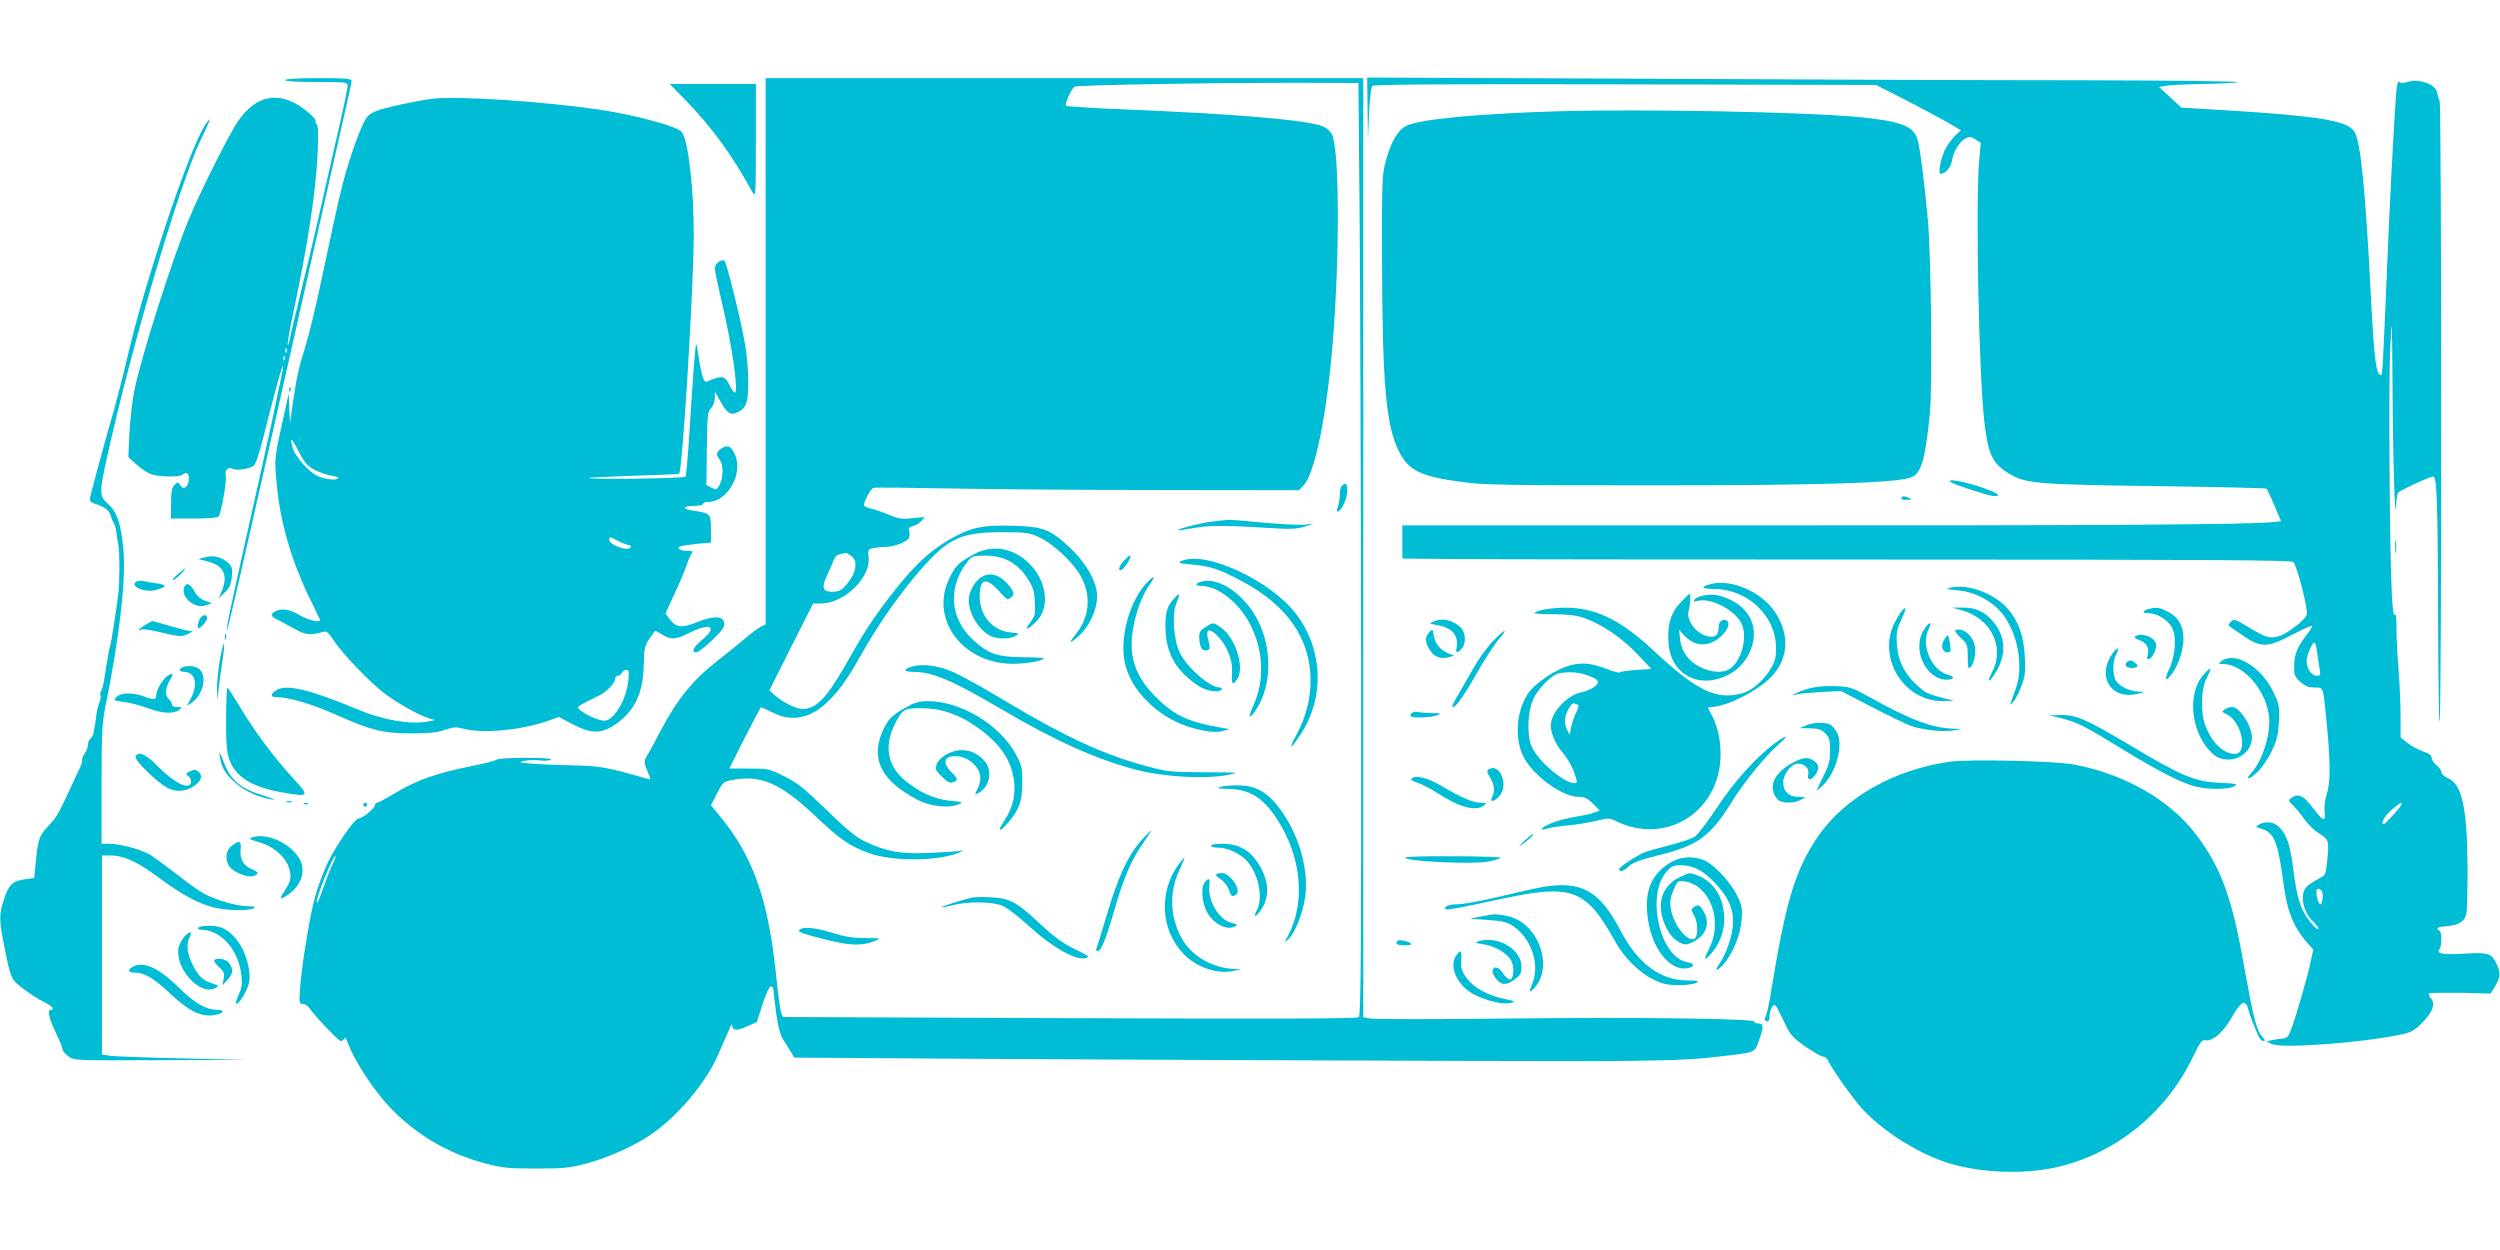 <?xml version="1.0" standalone="no"?>
<!DOCTYPE svg PUBLIC "-//W3C//DTD SVG 20010904//EN"
 "http://www.w3.org/TR/2001/REC-SVG-20010904/DTD/svg10.dtd">
<svg version="1.0" xmlns="http://www.w3.org/2000/svg"
 width="1280pt" height="640pt" viewBox="0 0 1280 640"
 preserveAspectRatio="xMidYMid meet">
<g transform="translate(0,640) scale(0.1,-0.1)"
fill="#00bcd4" stroke="none">
<path d="M1460 5990 c0 -6 60 -10 160 -10 153 0 160 -1 160 -20 0 -11 -20
-106 -44 -212 -25 -106 -63 -276 -86 -378 -23 -102 -67 -293 -100 -425 -32
-132 -62 -258 -66 -280 -4 -22 -9 -35 -11 -29 -2 6 10 76 27 155 76 356 116
617 126 821 5 97 4 141 -4 151 -7 8 -9 16 -6 19 3 3 -14 22 -37 42 -134 114
-262 99 -360 -44 -45 -65 -189 -352 -249 -495 -84 -199 -243 -697 -281 -879
-11 -50 -22 -148 -26 -218 l-6 -128 44 -40 c24 -22 60 -45 79 -50 47 -13 143
-13 157 1 6 6 16 9 21 5 15 -9 11 -54 -5 -68 -12 -10 -18 -9 -29 7 -13 18 -15
18 -31 2 -13 -13 -17 -35 -17 -94 l-1 -78 118 0 c69 0 122 4 126 10 14 17 43
185 37 210 -7 28 13 48 34 35 16 -10 73 -3 102 11 20 11 27 33 98 312 29 114
55 205 58 203 2 -3 -1 -27 -7 -53 -6 -26 -27 -124 -46 -218 -20 -93 -71 -327
-115 -520 -101 -451 -123 -555 -118 -560 5 -5 73 297 502 2200 41 182 88 390
105 464 17 73 31 139 31 147 0 11 -31 14 -170 14 -107 0 -170 -4 -170 -10z m7
-1392 c-3 -8 -6 -5 -6 6 -1 11 2 17 5 13 3 -3 4 -12 1 -19z m-10 -40 c-3 -8
-6 -5 -6 6 -1 11 2 17 5 13 3 -3 4 -12 1 -19z"/>
<path d="M3920 4602 l0 -1399 -22 -10 c-13 -6 -54 -37 -93 -70 -38 -32 -97
-79 -130 -105 -124 -95 -207 -197 -292 -358 -24 -47 -54 -102 -66 -122 -22
-38 -23 -37 8 -112 7 -17 5 -18 -16 -12 -192 56 -242 65 -364 67 -60 1 -153 4
-205 8 -83 6 -90 8 -57 15 21 5 57 6 80 3 24 -3 49 -2 57 3 10 6 -34 10 -126
10 -77 0 -144 -4 -150 -9 -5 -5 -58 -19 -118 -31 -195 -39 -294 -74 -412 -146
-40 -24 -77 -44 -83 -44 -6 0 -11 -6 -11 -12 0 -16 -64 -68 -83 -68 -20 0
-112 -131 -158 -225 -21 -44 -50 -120 -64 -170 -28 -96 -69 -349 -79 -477 -5
-72 -4 -78 14 -78 10 0 25 -9 33 -20 32 -46 150 -170 162 -170 7 0 15 6 18 13
3 7 7 5 12 -8 42 -117 153 -281 253 -377 132 -125 279 -207 457 -255 88 -23
119 -26 260 -26 140 0 172 3 257 26 112 30 238 86 329 147 137 93 283 265 345
408 14 31 31 71 38 87 8 17 18 41 24 55 7 16 11 19 11 9 1 -27 23 -28 76 -4
l50 22 29 91 c18 54 35 92 43 92 7 0 13 -8 13 -17 0 -10 7 -64 14 -121 11 -76
21 -113 39 -140 13 -20 31 -48 39 -62 l15 -25 289 -2 c766 -7 3430 -17 3819
-16 332 2 475 6 585 19 241 27 221 19 248 93 24 67 22 81 -9 81 -11 0 -18 4
-15 9 10 16 -614 24 -1279 16 -358 -4 -667 -4 -688 0 l-37 7 0 2404 0 2404
-1530 0 -1530 0 0 -1398z m3041 728 c3 -355 7 -1429 8 -2386 1 -1413 -1 -1744
-12 -1752 -9 -8 -442 -9 -1481 -5 l-1468 6 -8 21 c-5 12 -16 93 -25 180 -40
401 -120 627 -297 837 l-38 46 31 60 c31 61 32 61 88 71 139 24 239 -20 413
-184 133 -125 175 -154 277 -192 119 -44 364 -42 464 4 22 10 24 13 7 8 -14
-3 -86 -8 -161 -11 -152 -6 -217 6 -327 57 -49 23 -93 59 -201 164 -115 111
-151 140 -217 172 -75 38 -82 39 -179 39 l-101 0 78 155 c44 85 81 156 83 158
1 2 27 -9 57 -24 155 -81 296 5 442 267 88 158 183 298 285 421 169 202 230
233 451 233 126 0 139 -2 193 -27 71 -33 174 -130 211 -199 54 -98 45 -208
-25 -295 -35 -44 -36 -51 -6 -28 75 57 125 167 112 247 -11 69 -62 152 -135
221 -102 96 -138 110 -294 114 -156 5 -220 -9 -329 -73 -95 -56 -168 -123
-267 -246 -99 -124 -159 -212 -244 -364 -112 -199 -165 -255 -238 -255 -32 1
-96 32 -136 66 l-33 29 112 223 112 222 41 0 c119 1 255 133 243 236 -4 40 -3
42 26 48 16 3 45 6 63 6 43 0 111 27 118 47 4 9 4 24 1 34 -5 14 0 20 19 25
13 3 33 15 43 26 l18 21 -63 -6 c-53 -6 -72 -3 -120 17 -31 13 -72 27 -89 31
-18 3 -35 11 -38 15 -8 12 31 86 47 92 7 3 182 1 388 -3 206 -4 694 -8 1083
-8 l708 -1 22 23 c52 51 109 305 141 627 45 442 48 1080 6 1172 -8 16 -28 33
-49 42 -81 32 -464 64 -1021 86 -157 7 -288 15 -292 18 -8 9 27 88 44 98 14 9
742 21 1168 20 l285 -1 6 -645z m-2603 -1776 c31 -21 29 -71 -4 -120 -35 -51
-52 -63 -90 -64 -54 0 -60 20 -26 92 16 35 32 71 35 80 3 9 16 18 29 21 13 2
25 5 28 6 3 0 16 -6 28 -15z m-2656 -1581 c-11 -21 -32 -76 -48 -122 -15 -46
-30 -79 -32 -73 -7 21 85 248 96 238 2 -2 -5 -21 -16 -43z"/>
<path d="M6878 3919 c-12 -7 -18 -22 -18 -49 0 -21 -5 -51 -10 -65 -8 -20 -7
-26 2 -23 21 7 49 75 46 112 -3 30 -5 33 -20 25z"/>
<path d="M6210 3730 c-61 -7 -185 -38 -178 -45 2 -1 39 4 83 12 78 14 166 14
430 -3 66 -4 102 -1 135 10 l45 15 -45 -5 c-25 -3 -119 2 -210 10 -91 9 -172
15 -180 15 -8 -1 -44 -5 -80 -9z"/>
<path d="M4980 3559 c-77 -44 -89 -56 -121 -124 -95 -199 59 -419 303 -433 70
-4 172 11 182 27 2 3 -46 6 -107 6 -129 1 -178 17 -254 88 -122 112 -132 275
-25 407 18 22 28 25 89 25 92 0 161 -37 212 -114 30 -46 36 -64 39 -122 4 -63
2 -72 -22 -104 -35 -45 -19 -45 27 0 95 92 40 278 -104 351 -71 36 -147 33
-219 -7z"/>
<path d="M5757 3532 c-28 -29 -36 -57 -15 -50 14 5 53 67 46 73 -2 3 -17 -8
-31 -23z"/>
<path d="M6050 3528 c-22 -10 -15 -12 55 -19 93 -8 138 -23 252 -84 235 -125
353 -296 353 -510 0 -96 -24 -186 -70 -273 -47 -86 -35 -85 21 1 122 188 113
429 -23 611 -129 172 -465 329 -588 274z"/>
<path d="M5015 3438 c-30 -23 -55 -74 -55 -110 0 -70 50 -152 111 -184 35 -17
96 -18 128 0 23 13 22 13 -26 18 -91 9 -157 86 -157 184 0 95 34 102 105 21
32 -36 39 -40 53 -28 21 18 20 27 -5 59 -49 63 -106 78 -154 40z"/>
<path d="M5865 3409 c-74 -83 -122 -237 -112 -360 10 -118 85 -229 210 -312
90 -60 237 -98 302 -79 l30 9 -40 7 c-168 28 -240 61 -335 155 -130 129 -156
253 -94 452 13 42 38 95 55 118 40 56 31 62 -16 10z"/>
<path d="M6155 3423 c-37 -9 -40 -23 -4 -23 87 -1 195 -87 253 -203 66 -132
71 -285 12 -412 -29 -63 -20 -73 16 -17 78 118 83 305 11 450 -66 134 -197
227 -288 205z"/>
<path d="M6013 3337 c-37 -40 -47 -70 -46 -147 1 -101 30 -175 92 -239 26 -27
66 -58 89 -70 44 -22 97 -28 107 -11 3 6 -1 10 -10 10 -50 0 -163 98 -203 175
-33 65 -43 200 -18 259 20 47 16 54 -11 23z"/>
<path d="M6173 3190 c-25 -15 -33 -27 -33 -47 0 -46 11 -73 29 -73 27 0 29 7
18 50 -16 58 1 68 43 28 51 -50 83 -127 78 -193 -3 -60 2 -67 26 -33 41 58 -9
215 -83 265 -41 28 -38 28 -78 3z"/>
<path d="M4682 2990 c-59 -14 -62 -30 -6 -30 98 0 199 -43 449 -190 274 -162
493 -260 695 -312 140 -36 349 -48 464 -26 68 13 67 13 -115 14 -174 1 -191 2
-302 32 -214 58 -406 146 -702 322 -192 115 -279 161 -335 178 -54 16 -112 21
-148 12z"/>
<path d="M4640 2779 c-73 -40 -94 -62 -121 -122 -63 -146 -6 -256 181 -353 63
-33 157 -43 205 -23 29 12 28 13 -40 19 -78 7 -163 45 -235 107 -85 73 -103
169 -52 278 40 83 50 90 141 89 99 0 189 -31 279 -94 116 -81 176 -164 192
-267 13 -75 -3 -146 -45 -210 -40 -60 -32 -70 14 -18 59 68 75 111 75 205 1
78 -2 90 -33 148 -82 152 -282 272 -451 272 -42 0 -68 -7 -110 -31z"/>
<path d="M4845 2537 c-23 -13 -44 -34 -49 -50 -9 -24 -6 -32 26 -63 27 -28 41
-35 57 -29 28 9 27 18 -10 54 -41 42 -37 75 10 79 44 4 85 -14 116 -50 29 -34
32 -75 9 -119 -15 -30 -15 -30 6 -19 60 32 74 118 28 167 -53 57 -125 68 -193
30z"/>
<path d="M6245 2370 c-14 -6 -2 -9 43 -9 110 -2 178 -44 251 -156 123 -188
146 -418 59 -590 l-21 -40 21 18 c31 28 71 127 84 210 20 131 -25 306 -113
433 -73 107 -135 144 -239 143 -36 0 -74 -4 -85 -9z"/>
<path d="M5858 2113 c-79 -82 -133 -197 -196 -414 -22 -74 -43 -142 -47 -151
-4 -11 -3 -18 4 -18 18 0 42 57 83 199 51 176 88 263 148 350 27 39 48 71 46
71 -1 0 -18 -17 -38 -37z"/>
<path d="M6200 2070 c0 -5 16 -10 35 -10 46 0 102 -24 139 -58 66 -62 97 -193
61 -262 -21 -41 -5 -38 23 4 46 68 39 154 -21 243 -42 63 -100 93 -179 93 -32
0 -58 -4 -58 -10z"/>
<path d="M6037 1978 c-105 -141 -96 -338 22 -461 65 -70 176 -107 257 -88 l39
9 -36 1 c-101 3 -207 60 -257 138 -71 112 -80 247 -24 367 17 36 29 66 27 66
-2 0 -15 -15 -28 -32z"/>
<path d="M6227 1923 c-4 -3 6 -14 22 -24 16 -10 35 -34 42 -53 14 -38 17 -40
37 -27 32 20 -28 111 -73 111 -12 0 -25 -3 -28 -7z"/>
<path d="M6169 1883 c-21 -24 -16 -102 10 -151 33 -64 107 -100 149 -73 10 6
4 10 -19 15 -66 13 -126 112 -117 193 4 37 -3 41 -23 16z"/>
<path d="M4975 1804 c-58 -14 -157 -46 -154 -49 2 -2 29 3 59 11 79 20 205 18
256 -5 23 -11 84 -58 135 -105 110 -102 236 -174 284 -162 27 7 24 9 -53 47
-62 30 -105 62 -177 129 -120 113 -157 132 -255 136 -41 2 -84 1 -95 -2z"/>
<path d="M4092 1638 c-9 -9 19 -19 121 -45 139 -36 201 -38 270 -9 30 12 27
13 -53 13 -64 0 -106 7 -169 27 -91 28 -150 33 -169 14z"/>
<path d="M7002 5839 l2 -164 5 137 c4 80 11 142 17 148 8 8 364 10 1295 8
l1284 -3 150 -76 c83 -43 180 -95 217 -116 l68 -40 -26 -24 c-14 -13 -37 -42
-50 -65 -25 -42 -44 -134 -28 -134 24 0 52 32 58 67 8 49 39 100 71 115 19 9
29 8 50 -6 l26 -17 -8 -97 c-19 -226 -1 -1104 28 -1342 19 -159 42 -205 127
-256 84 -50 140 -55 754 -63 307 -4 560 -10 563 -13 3 -3 21 -42 40 -86 l34
-81 -52 -5 c-117 -12 -959 -17 -2656 -16 l-1791 0 0 -85 0 -85 248 -2 c136 -2
1159 -3 2274 -3 1568 0 2030 -3 2039 -12 21 -21 80 -253 69 -273 -17 -32 -104
-97 -143 -108 -46 -13 -66 -7 -160 50 -63 38 -69 40 -85 25 -8 -9 -14 -18 -11
-20 2 -3 35 -25 72 -51 94 -63 125 -63 253 4 53 28 99 48 102 46 2 -3 -9 -22
-25 -43 -49 -62 -67 -104 -67 -161 -1 -48 2 -57 32 -83 24 -22 42 -29 72 -29
46 0 44 5 59 -145 23 -223 24 -336 6 -393 -11 -33 -16 -69 -13 -97 7 -56 -7
-52 -61 20 -44 58 -69 72 -101 55 -26 -14 -25 -22 3 -46 12 -12 37 -42 55 -68
18 -26 52 -59 77 -74 49 -30 51 -35 39 -151 -7 -60 -8 -63 -46 -82 -21 -11
-48 -29 -58 -39 -37 -37 -20 -130 34 -179 14 -14 26 -29 26 -34 0 -20 -52 39
-75 83 -27 54 -41 115 -55 232 -13 105 -32 164 -67 200 -29 30 -69 36 -106 17
-20 -11 -19 -12 13 -23 66 -21 83 -66 114 -296 18 -128 48 -203 112 -279 l38
-43 -13 -61 c-15 -71 -73 -275 -99 -344 -15 -41 -22 -48 -47 -51 -17 -1 -41
-5 -55 -8 l-25 -6 25 -13 c49 -25 462 5 665 49 50 10 68 20 107 60 54 54 69
98 43 126 -9 10 -12 21 -7 24 6 3 78 4 162 3 l152 -4 19 31 c32 51 34 75 11
122 -26 54 -43 59 -171 51 -107 -6 -136 0 -121 23 13 20 13 87 0 95 -21 13 -9
20 38 23 57 4 89 23 99 60 5 15 7 126 7 247 -3 303 -29 421 -101 451 -18 8
-33 21 -33 30 0 9 -11 25 -25 36 -14 11 -25 28 -25 38 0 13 -14 23 -45 33 -24
9 -60 28 -79 43 l-35 28 0 111 c0 60 -5 171 -11 245 -6 74 -11 169 -10 210 0
47 -3 70 -8 62 -6 -9 -11 24 -15 90 -12 193 -18 1092 -9 1278 9 176 9 166 12
-230 2 -362 13 -701 19 -570 0 25 5 50 9 57 7 11 162 83 180 83 19 0 23 -128
25 -705 1 -319 4 -566 8 -550 11 48 10 3151 0 3177 -5 13 -12 35 -15 50 -8 37
-96 67 -146 49 -22 -7 -37 -8 -45 -1 -9 8 -14 -13 -19 -88 -13 -190 -35 -621
-45 -882 -19 -460 -23 -530 -30 -530 -25 0 -35 74 -52 401 -28 553 -53 798
-85 846 -35 55 -184 79 -652 108 l-233 14 -58 53 -57 53 45 7 c25 3 107 7 181
8 74 1 155 5 180 9 25 5 -337 9 -805 10 -467 0 -1481 4 -2252 8 l-1403 6 2
-164z m4861 -2776 c4 -27 9 -65 13 -85 6 -34 4 -38 -14 -38 -26 0 -52 36 -52
73 0 31 27 97 40 97 4 0 10 -21 13 -47z m430 -787 c-11 -19 -82 -96 -88 -96
-18 0 2 39 37 71 43 39 66 50 51 25z m-407 -436 c12 -12 6 -70 -6 -70 -8 0
-20 35 -20 63 0 19 11 22 26 7z"/>
<path d="M3509 5888 c139 -144 237 -278 343 -471 17 -31 18 -23 18 261 l0 292
-221 0 -220 0 80 -82z"/>
<path d="M2210 5894 c-89 -12 -249 -47 -288 -64 -37 -17 -47 -28 -71 -82 -16
-35 -45 -115 -64 -178 -37 -118 -50 -172 -138 -589 -28 -134 -66 -292 -84
-350 -36 -115 -48 -169 -67 -306 l-13 -90 -4 75 -3 75 -34 -155 c-40 -183 -40
-183 -25 -330 19 -185 76 -377 165 -560 28 -58 52 -108 54 -112 9 -19 -58 -5
-103 22 -52 31 -93 37 -126 20 -29 -16 -23 -27 24 -49 23 -12 62 -33 87 -47
44 -25 74 -27 135 -9 17 5 27 -3 52 -42 46 -70 184 -214 261 -273 75 -56 191
-120 237 -130 28 -7 27 -7 -20 -15 -89 -15 -225 9 -350 61 -248 104 -370 133
-420 100 -34 -23 -31 -36 8 -36 59 0 178 -36 308 -94 174 -77 229 -90 374 -91
91 0 133 4 172 18 44 15 58 16 95 6 99 -26 296 -8 433 40 l56 20 71 -37 c95
-50 145 -50 217 -2 100 68 143 158 147 303 2 89 5 102 30 138 14 21 28 39 30
39 2 0 18 -9 36 -20 45 -27 68 -25 138 10 107 54 147 32 65 -36 -45 -37 -58
-64 -30 -64 9 0 45 28 81 62 51 49 64 67 62 88 -4 37 -55 39 -140 4 -78 -31
-107 -28 -141 18 l-20 27 45 98 c26 54 54 120 63 148 9 27 21 55 27 62 8 10 3
13 -25 13 -39 0 -58 15 -30 24 10 2 48 8 86 12 l67 6 0 69 c0 78 -4 82 -88 94
-62 8 -60 25 4 25 24 0 44 5 44 10 0 6 11 10 25 10 98 0 179 139 140 238 -20
48 -38 57 -71 36 -28 -19 -29 -31 -9 -58 19 -26 19 -89 0 -127 -15 -28 -17
-29 -42 -16 l-26 14 2 187 c2 170 4 189 22 207 11 11 19 33 19 52 l0 32 28
-49 c34 -61 52 -74 86 -58 47 21 58 52 57 159 0 54 -7 139 -16 188 -21 124
-95 424 -106 430 -16 11 -49 -15 -49 -39 0 -13 16 -90 35 -171 53 -220 88
-465 67 -465 -4 0 -16 16 -25 35 -25 52 -38 55 -118 21 -16 -7 -29 35 -45 147
-3 26 -8 46 -10 45 -4 -5 -19 -205 -35 -465 -7 -112 -16 -208 -19 -213 -6 -10
-487 -16 -496 -7 -2 2 100 7 228 11 128 4 234 8 235 10 17 17 73 926 75 1212
1 246 -28 498 -62 539 -24 29 -244 88 -430 115 -291 42 -725 70 -850 54z
m-599 -1900 c24 -12 64 -26 88 -30 29 -4 39 -9 30 -15 -17 -10 -74 -1 -109 17
-39 19 -106 95 -119 133 -22 68 -9 64 27 -8 32 -62 45 -77 83 -97z m1554 -364
c22 -11 45 -20 52 -20 7 0 13 -4 13 -10 0 -5 -9 -10 -20 -10 -34 0 -90 28 -90
44 0 20 -2 20 45 -4z m52 -714 c-10 -100 -74 -206 -123 -206 -37 0 -134 50
-134 68 0 7 21 19 108 61 38 18 82 65 82 87 0 8 6 14 14 14 8 0 16 7 20 15 3
8 13 15 22 15 14 0 16 -8 11 -54z"/>
<path d="M7970 5830 c-419 -13 -704 -41 -771 -75 -42 -22 -75 -78 -101 -170
-22 -78 -23 -91 -22 -530 2 -618 20 -832 85 -963 49 -100 110 -131 318 -159
111 -16 227 -18 976 -18 834 0 1216 11 1318 37 62 15 83 80 108 332 13 138 7
785 -10 986 -16 184 -41 378 -54 419 -22 66 -86 90 -292 111 -276 27 -1133 43
-1555 30z"/>
<path d="M1052 5763 c-79 -114 -312 -808 -402 -1201 -16 -70 -45 -183 -64
-252 -63 -218 -126 -454 -126 -467 0 -8 8 -16 18 -19 57 -19 82 -37 88 -62 4
-15 11 -32 16 -39 5 -7 12 -29 14 -50 3 -21 7 -51 11 -68 6 -35 6 -193 -1
-245 -16 -121 -37 -254 -43 -270 -3 -8 -7 -26 -8 -40 -2 -14 -6 -36 -9 -50 -2
-14 -8 -47 -12 -75 -4 -27 -11 -55 -16 -62 -5 -7 -7 -16 -4 -22 3 -5 1 -22 -5
-38 -6 -15 -13 -41 -15 -58 -11 -90 -17 -115 -30 -126 -8 -6 -14 -21 -14 -33
0 -12 -7 -31 -15 -42 -8 -10 -15 -27 -15 -37 0 -11 -6 -31 -14 -45 -7 -15 -27
-56 -43 -92 -68 -146 -70 -150 -121 -205 -42 -45 -48 -63 -60 -192 l-7 -68
-48 -7 c-63 -9 -81 -26 -106 -101 -26 -75 -26 -106 -1 -232 35 -178 36 -180
101 -229 32 -24 78 -54 103 -66 42 -20 60 -40 36 -40 -19 0 -10 -43 25 -116
19 -40 35 -79 35 -86 0 -8 13 -24 30 -36 29 -22 31 -22 472 -20 l443 1 -328 8
c-180 4 -347 10 -371 13 l-44 7 0 509 0 510 44 0 c67 0 140 -33 249 -115 114
-84 195 -129 275 -150 62 -17 187 -20 210 -5 11 7 2 10 -31 10 -57 0 -168 33
-229 67 -25 14 -85 57 -134 96 -49 38 -109 82 -133 98 -47 29 -156 59 -217 59
l-36 0 0 304 c0 264 3 316 20 400 72 353 107 658 91 812 -13 128 -33 185 -79
225 -43 38 -44 55 -6 229 124 565 367 1389 479 1628 30 61 52 112 50 112 -2 0
-12 -12 -23 -27z"/>
<path d="M1481 4404 c0 -11 3 -14 6 -6 3 7 2 16 -1 19 -3 4 -6 -2 -5 -13z"/>
<path d="M9991 3930 c27 -16 196 -70 218 -70 44 0 18 17 -73 48 -89 30 -183
44 -145 22z"/>
<path d="M9735 3850 c-4 -6 7 -10 27 -9 27 0 30 2 13 9 -27 12 -33 12 -40 0z"/>
<path d="M12263 3600 c0 -30 2 -43 4 -27 2 15 2 39 0 55 -2 15 -4 2 -4 -28z"/>
<path d="M1050 3547 l-35 -9 50 -13 c81 -21 104 -71 70 -153 l-16 -37 32 32
c25 24 33 42 36 80 4 41 2 51 -19 71 -33 30 -75 41 -118 29z"/>
<path d="M910 3460 c-19 -17 -30 -30 -24 -30 6 0 23 14 39 30 36 38 30 38 -15
0z"/>
<path d="M703 3424 c-49 -21 37 -61 95 -45 56 17 60 25 12 33 -25 3 -56 9 -70
12 -14 3 -31 3 -37 0z"/>
<path d="M8762 3410 c-60 -14 -53 -25 16 -26 170 -1 314 -137 315 -298 1 -51
-4 -72 -26 -108 -34 -59 -97 -114 -144 -127 -134 -38 -235 11 -459 220 -158
147 -276 208 -420 217 -75 4 -178 -10 -188 -27 -2 -3 42 -6 97 -6 73 0 118 -5
157 -19 88 -30 191 -99 271 -183 l74 -78 -77 -5 c-43 -3 -80 -9 -84 -12 -3 -4
-29 2 -57 13 -83 33 -134 39 -195 23 -78 -20 -186 -93 -222 -150 -57 -91 -66
-226 -20 -318 49 -97 198 -206 283 -206 30 0 45 -7 73 -35 l35 -35 -25 -9
c-13 -6 -41 -13 -62 -16 -84 -14 -141 -29 -177 -47 -45 -22 -45 -32 -1 -19 17
5 64 12 105 15 41 4 104 14 140 23 65 16 68 16 111 -5 207 -97 435 0 507 215
36 106 23 249 -30 341 -17 30 -17 32 -1 32 81 0 248 85 316 160 83 92 89 208
17 322 -66 104 -224 175 -329 148z m-639 -466 c64 -22 73 -36 39 -61 -15 -11
-43 -23 -63 -27 -75 -14 -158 -103 -159 -170 0 -40 25 -99 61 -140 21 -23 47
-68 58 -99 18 -52 18 -57 3 -57 -55 0 -188 114 -220 188 -25 58 -21 175 7 240
25 56 96 128 134 135 48 9 96 6 140 -9z m-50 -150 c12 -4 12 -11 -3 -42 -10
-21 -22 -55 -26 -76 l-7 -39 -14 28 c-17 31 -12 75 12 112 17 25 17 25 38 17z"/>
<path d="M943 3394 c-20 -52 57 -115 113 -93 l29 11 -35 12 c-23 8 -42 25 -55
49 -21 39 -42 47 -52 21z"/>
<path d="M9985 3391 c-25 -6 -19 -8 35 -13 103 -9 199 -65 251 -147 66 -103
87 -255 50 -356 -10 -27 -21 -59 -25 -70 -7 -18 -5 -17 13 3 11 13 30 49 41
80 18 47 21 72 17 147 -5 110 -32 185 -88 249 -70 79 -206 129 -294 107z"/>
<path d="M8605 3316 c-51 -53 -70 -118 -62 -212 14 -177 191 -246 344 -135 24
18 51 50 67 82 66 133 3 258 -151 299 -46 12 -116 0 -129 -22 -5 -8 1 -9 20
-4 66 16 186 -46 222 -115 32 -64 5 -183 -53 -229 -36 -28 -97 -26 -159 5 -60
30 -95 79 -102 142 l-5 48 26 -28 c51 -54 111 -61 172 -19 42 30 66 75 49 92
-16 16 -44 0 -44 -25 0 -40 -11 -55 -39 -55 -63 0 -132 80 -115 133 8 25 12
87 5 87 -2 0 -23 -20 -46 -44z"/>
<path d="M9738 3273 c-9 -10 -26 -38 -38 -62 -90 -178 48 -403 245 -400 l60 1
-67 17 c-36 9 -75 23 -85 31 -91 69 -134 142 -141 241 -4 57 -1 75 22 124 28
61 29 76 4 48z"/>
<path d="M10042 3276 c150 -40 224 -187 159 -314 -29 -57 -21 -64 13 -11 60
90 57 190 -9 266 -44 52 -90 73 -157 72 l-53 0 47 -13z"/>
<path d="M11005 3283 c-37 -9 -40 -23 -4 -23 41 0 91 -29 116 -67 28 -42 23
-145 -10 -217 -16 -34 -22 -56 -14 -53 20 6 56 67 72 120 32 110 10 186 -65
225 -44 22 -57 24 -95 15z"/>
<path d="M1019 3223 c-5 -14 -8 -31 -6 -36 4 -14 47 29 47 48 0 25 -30 17 -41
-12z"/>
<path d="M7340 3218 c-24 -11 -24 -11 16 -18 77 -12 113 -53 102 -115 -6 -30
3 -32 25 -7 25 27 22 84 -5 110 -43 39 -92 50 -138 30z"/>
<path d="M743 3200 c-35 -21 -44 -34 -17 -23 8 3 57 -4 107 -17 85 -20 95 -21
127 -7 26 12 30 16 14 16 -11 1 -58 12 -104 26 -46 14 -86 25 -89 25 -3 0 -21
-9 -38 -20z"/>
<path d="M9849 3173 c-61 -98 12 -253 118 -253 38 0 44 15 10 24 -88 22 -144
154 -102 236 22 43 1 37 -26 -7z"/>
<path d="M7318 3163 c-23 -25 -23 -50 2 -90 21 -36 56 -49 98 -38 l27 8 -30
12 c-42 18 -67 49 -74 91 -6 35 -6 36 -23 17z"/>
<path d="M10013 3174 c-7 -3 4 -19 25 -39 35 -32 37 -36 37 -99 0 -50 2 -62
12 -54 18 15 31 68 25 106 -8 55 -61 101 -99 86z"/>
<path d="M7639 3112 c-30 -32 -74 -94 -98 -138 -24 -43 -59 -104 -77 -134 -18
-30 -31 -57 -28 -59 11 -12 56 50 124 170 41 72 92 151 113 175 58 66 28 53
-34 -14z"/>
<path d="M1152 3140 c0 -14 2 -19 5 -12 2 6 2 18 0 25 -3 6 -5 1 -5 -13z"/>
<path d="M9955 3126 c-20 -30 -12 -66 16 -66 17 0 18 5 13 43 -9 53 -9 54 -29
23z"/>
<path d="M10933 3142 c-9 -5 -1 -12 22 -20 37 -14 50 -39 41 -77 -5 -18 -3
-23 8 -19 15 6 36 46 36 69 0 39 -71 70 -107 47z"/>
<path d="M1126 3023 c-9 -48 -15 -115 -15 -148 l2 -60 7 65 c4 36 13 100 20
143 16 108 6 108 -14 0z"/>
<path d="M10805 3037 c-65 -113 12 -220 137 -190 42 10 42 11 10 12 -45 1 -96
24 -116 52 -20 29 -21 101 -1 139 24 47 -1 35 -30 -13z"/>
<path d="M11374 3015 c-18 -14 -18 -14 10 -15 105 -1 223 -140 234 -275 7 -90
-36 -222 -91 -282 -36 -40 -11 -36 32 5 22 21 55 69 73 108 27 57 33 84 36
151 4 75 1 89 -26 145 -62 133 -198 216 -268 163z"/>
<path d="M10891 3011 c-19 -12 -5 -31 23 -31 31 0 39 11 18 26 -20 16 -23 16
-41 5z"/>
<path d="M933 2983 c-21 -8 -14 -23 10 -23 56 0 72 -62 36 -132 l-21 -42 23
16 c56 37 80 128 44 168 -17 19 -62 26 -92 13z"/>
<path d="M11282 2946 c-74 -84 -70 -247 7 -360 18 -25 45 -53 61 -61 80 -41
179 13 180 98 0 60 -62 157 -102 157 -10 0 -27 -5 -37 -12 -18 -11 -17 -13 13
-27 74 -38 107 -201 39 -201 -57 0 -114 53 -150 140 -27 68 -25 192 5 248 13
24 21 46 19 48 -2 3 -18 -11 -35 -30z"/>
<path d="M858 2940 c-23 -14 -58 -73 -58 -99 0 -25 -11 -26 -65 -6 -58 21
-118 19 -139 -4 -16 -17 -14 -18 37 -25 30 -3 84 -17 121 -31 75 -28 133 -32
162 -10 18 14 18 14 -8 15 -17 0 -28 5 -28 14 0 7 -7 19 -15 26 -21 17 -19 59
5 98 20 33 17 39 -12 22z"/>
<path d="M9262 2875 c-56 -16 -112 -43 -62 -30 14 4 70 9 125 12 l100 5 157
-81 c87 -45 177 -88 200 -97 60 -21 165 -33 218 -24 l45 7 -40 2 c-116 4 -225
45 -444 168 -79 43 -90 47 -165 50 -51 2 -101 -3 -134 -12z"/>
<path d="M1158 2768 c-2 -181 2 -230 24 -276 38 -80 122 -126 279 -152 122
-21 124 -16 40 75 -96 104 -202 246 -274 368 -32 53 -60 97 -63 97 -2 0 -5
-51 -6 -112z"/>
<path d="M7230 2750 c-8 -5 -11 -12 -7 -17 11 -11 107 -7 137 5 22 9 17 11
-32 11 -31 1 -62 3 -70 6 -7 3 -20 1 -28 -5z"/>
<path d="M10560 2721 c79 -21 111 -37 307 -157 180 -110 287 -165 362 -188 66
-19 177 -20 210 -2 22 12 15 14 -75 18 -128 6 -192 33 -468 198 -217 129 -268
151 -350 149 l-51 -1 65 -17z"/>
<path d="M9245 2685 l-30 -13 53 -1 c42 -1 58 -6 77 -26 21 -20 25 -34 25 -87
0 -51 -6 -76 -32 -128 -18 -36 -34 -69 -36 -75 -3 -5 11 5 31 24 68 65 106
205 73 269 -9 17 -25 36 -35 42 -27 14 -90 12 -126 -5z"/>
<path d="M9085 2593 c-91 -67 -206 -194 -294 -328 -47 -71 -98 -137 -112 -148
-14 -10 -70 -29 -125 -43 -54 -14 -112 -30 -129 -36 -43 -17 -135 -77 -135
-88 0 -18 23 -11 50 15 20 19 58 33 151 56 200 49 267 97 373 269 64 104 173
238 244 300 56 50 43 51 -23 3z"/>
<path d="M1126 2525 c8 -56 27 -87 80 -134 47 -42 121 -75 190 -85 21 -4 5 4
-36 17 -130 39 -178 79 -216 179 -21 53 -24 57 -18 23z"/>
<path d="M694 2525 c-6 -16 108 -129 160 -157 45 -25 95 -22 139 7 39 27 47
54 22 75 -12 10 -21 10 -42 1 -24 -11 -24 -13 -8 -25 9 -7 15 -21 13 -32 -8
-42 -87 -3 -178 90 -55 56 -95 72 -106 41z"/>
<path d="M9185 2498 c-85 -44 -123 -102 -104 -157 6 -17 19 -36 29 -41 27 -14
81 -12 110 5 l25 14 -37 1 c-49 0 -78 28 -78 74 0 42 42 96 74 96 36 0 60 -23
54 -53 -7 -34 14 -36 36 -5 22 31 20 54 -6 72 -30 21 -55 19 -103 -6z"/>
<path d="M9983 2500 c-285 -40 -537 -183 -673 -380 -117 -171 -165 -326 -240
-784 -11 -72 -25 -135 -30 -141 -6 -7 -7 -15 -3 -18 14 -14 23 -6 23 21 0 16
6 37 14 48 14 18 17 13 55 -66 37 -80 44 -88 114 -138 41 -28 82 -52 91 -52 9
0 20 -8 24 -17 15 -37 123 -190 172 -245 99 -111 273 -224 425 -276 152 -52
360 -66 530 -37 320 56 602 275 745 578 31 65 44 84 58 81 38 -9 95 39 138
116 48 85 72 97 86 40 5 -19 15 -48 22 -65 7 -16 19 -45 26 -62 7 -18 19 -33
28 -33 12 0 11 4 -5 22 -29 31 -46 98 -88 333 -66 379 -120 528 -251 702 -136
179 -368 311 -628 359 -95 18 -538 28 -633 14z"/>
<path d="M7622 2461 c-11 -6 -9 -15 7 -42 23 -37 26 -70 11 -100 -17 -30 14
-24 40 9 45 57 -3 168 -58 133z"/>
<path d="M7226 2411 c-3 -4 12 -13 33 -19 20 -7 66 -30 101 -53 112 -72 195
-95 236 -64 18 14 17 14 -16 15 -39 0 -100 27 -205 89 -67 40 -135 55 -149 32z"/>
<path d="M1468 2293 c6 -2 18 -2 25 0 6 3 1 5 -13 5 -14 0 -19 -2 -12 -5z"/>
<path d="M1558 2283 c7 -3 16 -2 19 1 4 3 -2 6 -13 5 -11 0 -14 -3 -6 -6z"/>
<path d="M1860 2280 c0 -5 5 -10 10 -10 6 0 10 5 10 10 0 6 -4 10 -10 10 -5 0
-10 -4 -10 -10z"/>
<path d="M7804 2094 c-32 -29 -33 -32 -8 -15 29 19 62 51 52 51 -3 0 -22 -16
-44 -36z"/>
<path d="M1286 2111 c-14 -5 -3 -11 43 -24 71 -20 131 -72 151 -131 14 -44 9
-70 -24 -119 -28 -41 -24 -46 17 -19 68 45 94 120 63 180 -44 84 -174 143
-250 113z"/>
<path d="M1186 2069 c-30 -23 -35 -71 -12 -105 21 -29 89 -58 120 -50 34 9 33
21 -5 36 -43 18 -62 51 -57 100 4 46 -6 50 -46 19z"/>
<path d="M7195 2010 c-12 -20 348 -37 427 -21 32 7 60 15 62 19 2 4 -106 8
-240 8 -135 1 -247 -2 -249 -6z"/>
<path d="M8548 1981 c-90 -57 -125 -134 -114 -258 14 -170 115 -303 212 -279
34 9 30 23 -9 30 -139 26 -210 342 -105 462 25 29 37 34 73 34 62 0 112 -25
169 -84 72 -73 101 -136 99 -211 -1 -63 -34 -160 -73 -215 -30 -43 1 -28 35
16 44 58 77 144 82 215 5 57 2 72 -23 124 -34 69 -118 159 -168 180 -59 25
-125 19 -178 -14z"/>
<path d="M8605 1911 c-88 -39 -122 -124 -90 -220 20 -60 46 -96 86 -117 27
-13 33 -13 64 2 73 34 94 98 55 162 -17 28 -23 31 -40 22 -23 -13 -24 -17 -5
-50 20 -35 20 -109 -1 -117 -39 -15 -109 78 -120 159 -5 34 -1 57 15 93 21 47
22 47 58 42 129 -21 195 -201 125 -341 -33 -65 -27 -72 17 -19 43 53 65 123
58 193 -8 94 -54 163 -129 195 -46 19 -44 19 -93 -4z"/>
<path d="M7907 1860 c-33 -5 -134 -28 -226 -50 -92 -22 -190 -40 -218 -40 -45
0 -74 -12 -61 -26 5 -5 83 10 273 51 374 81 443 57 595 -216 45 -82 123 -159
195 -194 46 -23 71 -28 128 -29 40 0 81 5 92 12 17 10 10 11 -42 12 -142 0
-257 85 -347 257 -105 201 -197 253 -389 223z"/>
<path d="M7580 1707 l-55 -11 93 -6 c81 -6 98 -10 135 -36 89 -63 132 -195 93
-288 -20 -47 -16 -54 11 -23 100 110 17 333 -136 366 -60 13 -66 13 -141 -2z"/>
<path d="M1015 1650 c-3 -5 2 -10 12 -10 103 0 194 -101 209 -233 5 -42 2 -64
-14 -100 -12 -26 -17 -47 -12 -47 16 0 60 75 66 112 9 53 -14 142 -49 195 -45
67 -88 93 -153 93 -29 0 -56 -4 -59 -10z"/>
<path d="M946 1607 c-13 -14 -28 -41 -32 -61 -19 -104 110 -246 187 -205 22
11 21 12 -15 24 -50 17 -71 38 -101 98 -27 54 -32 105 -14 139 16 30 3 33 -25
5z"/>
<path d="M7156 1583 c-15 -15 -3 -23 36 -23 24 0 38 4 33 9 -14 12 -61 22 -69
14z"/>
<path d="M7570 1581 c-21 -7 -18 -9 25 -16 56 -8 116 -42 140 -79 20 -31 17
-101 -5 -101 -8 0 -24 15 -35 32 -21 34 -48 40 -53 12 -2 -9 8 -29 21 -44 27
-32 55 -30 100 6 21 16 27 29 27 59 0 89 -120 161 -220 131z"/>
<path d="M7456 1508 c-40 -56 5 -154 90 -199 61 -33 152 -54 190 -44 26 7 23
9 -32 20 -88 19 -159 58 -195 108 -26 35 -30 49 -27 90 3 52 -3 58 -26 25z"/>
<path d="M1097 1484 c-3 -4 7 -19 24 -35 26 -24 30 -33 24 -61 l-6 -33 25 28
c30 32 32 53 10 85 -14 21 -62 31 -77 16z"/>
<path d="M678 1449 c-28 -16 -21 -29 13 -29 49 0 96 -28 179 -106 106 -98 165
-125 239 -109 41 9 40 25 -1 25 -55 1 -114 35 -195 116 -103 101 -180 135
-235 103z"/>
</g>
</svg>
